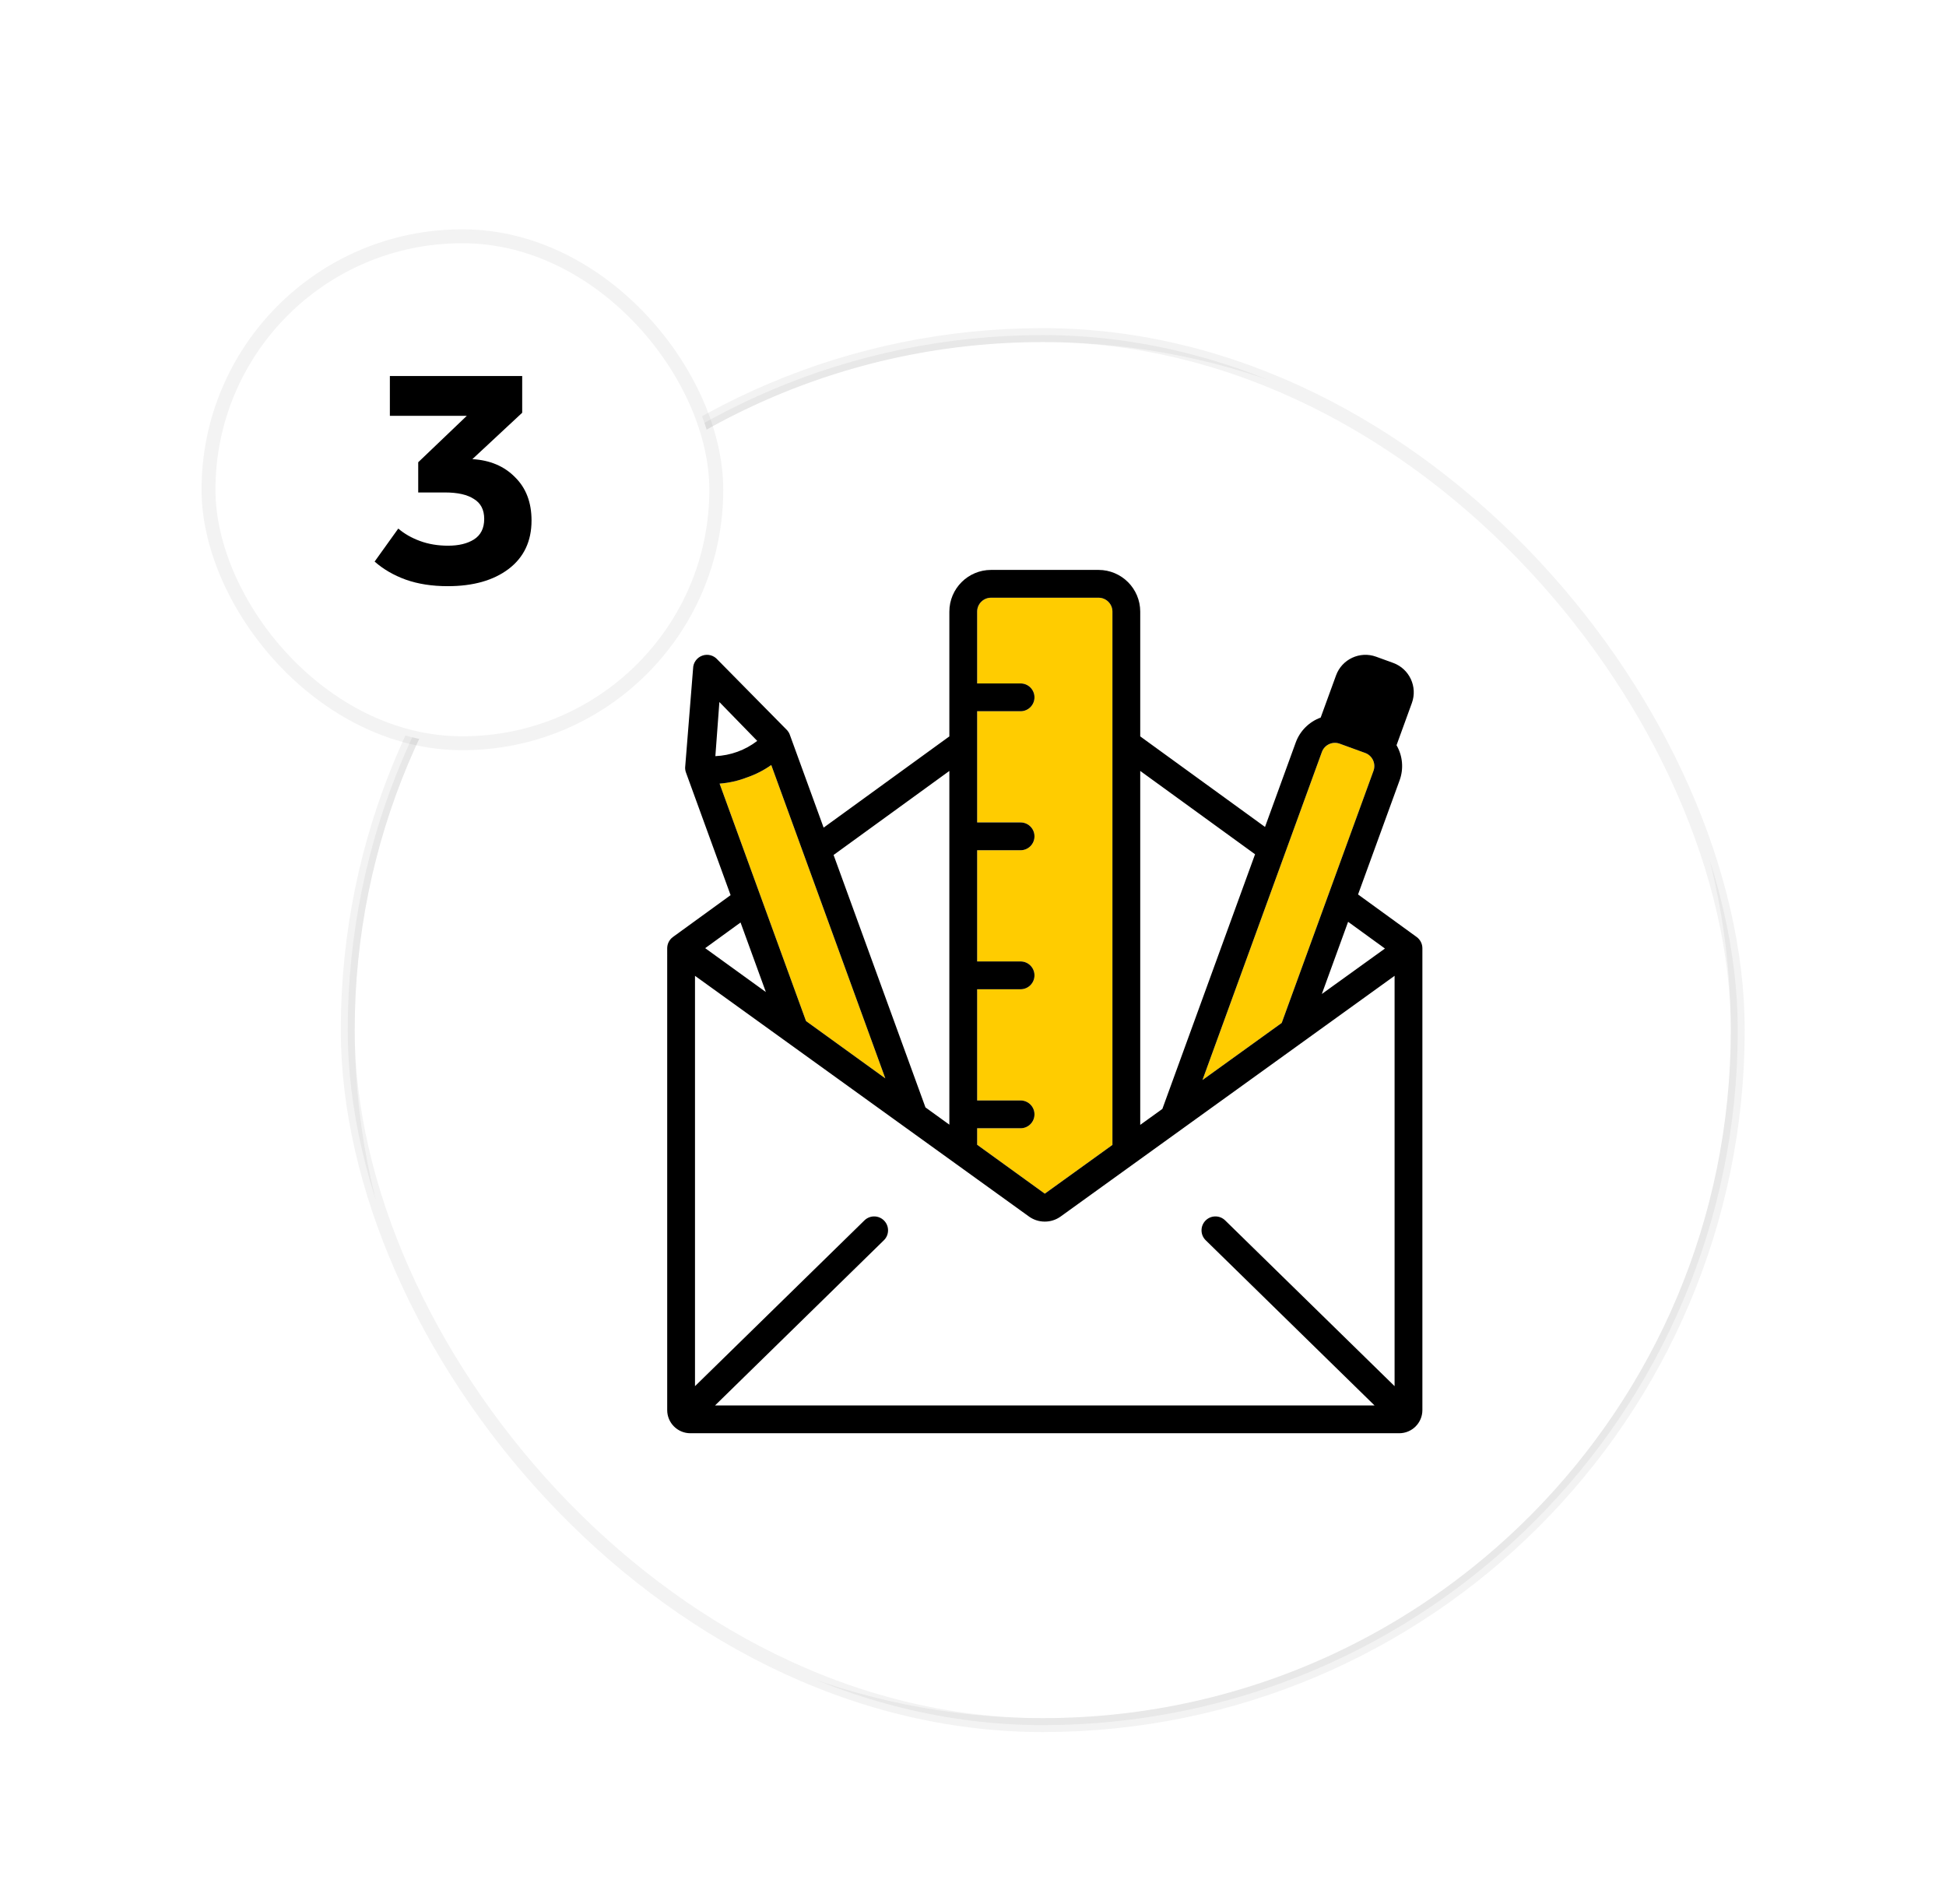 <svg width="140" height="137" viewBox="0 0 140 137" fill="none" xmlns="http://www.w3.org/2000/svg">
<g clip-path="url(#clip0_479_37201)">
<g filter="url(#filter0_ddd_479_37201)">
<g clip-path="url(#clip1_479_37201)">
<rect x="25.018" y="18.107" width="100" height="100" rx="50" fill="white"/>
<path fill-rule="evenodd" clip-rule="evenodd" d="M25.018 68.106C25.018 40.768 46.952 18.555 74.191 18.113L75.018 18.107C102.356 18.107 124.569 40.041 125.011 67.279L125.018 68.106C125.018 95.445 103.083 117.658 75.845 118.1L75.018 118.107C47.679 118.107 25.466 96.172 25.024 68.933L25.018 68.106Z" fill="white" stroke="black" stroke-opacity="0.05"/>
<path d="M55.098 65.368L53.277 60.365L50.732 62.212L55.098 65.368Z" fill="white"/>
<path d="M82.031 74.925L83.623 73.778L90.291 55.457L82.031 49.462V74.925Z" fill="white"/>
<path d="M68.299 74.91V49.463L59.971 55.508L66.581 73.668L68.299 74.91Z" fill="white"/>
<path d="M95.096 65.509L96.087 64.794H96.088L99.635 62.239L96.986 60.316L95.096 65.509Z" fill="white"/>
<path d="M51.442 95.109H98.888L86.742 83.226C86.347 82.84 86.34 82.207 86.726 81.812C87.112 81.417 87.745 81.41 88.14 81.796L100.33 93.722V64.202L76.286 81.531C75.96 81.76 75.572 81.883 75.173 81.883V81.885L75.165 81.883L75.158 81.885V81.883C74.76 81.883 74.371 81.76 74.045 81.531L50 64.202V93.722L62.19 81.796C62.584 81.41 63.218 81.417 63.604 81.812C63.99 82.207 63.983 82.84 63.588 83.226L51.442 95.109Z" fill="white"/>
<path d="M51.753 44.505L51.465 48.398C52.558 48.352 53.61 47.969 54.477 47.302L51.753 44.505Z" fill="white"/>
<path d="M98.814 49.452C99.001 48.932 98.734 48.359 98.216 48.169L96.381 47.501C95.862 47.313 95.289 47.581 95.099 48.099L86.51 71.699L92.211 67.591L98.814 49.452Z" fill="#FFCC00"/>
<path d="M55.486 49.036C54.947 49.418 54.355 49.719 53.73 49.933C53.101 50.175 52.441 50.324 51.77 50.374L57.987 67.456L63.691 71.579L55.486 49.036Z" fill="#FFCC00"/>
<path d="M73.423 75.168H70.299V76.356L75.165 79.874L80.031 76.367V38C80.031 37.448 79.583 37.001 79.031 37H71.299C70.747 37.001 70.299 37.448 70.299 38V43.167H73.423C73.976 43.167 74.423 43.615 74.423 44.167C74.423 44.719 73.976 45.167 73.423 45.167H70.299V53.167H73.423C73.976 53.167 74.423 53.615 74.423 54.167C74.423 54.72 73.976 55.167 73.423 55.167H70.299V63.167H73.423C73.976 63.167 74.423 63.615 74.423 64.168C74.423 64.72 73.976 65.168 73.423 65.168H70.299V73.168H73.423C73.976 73.168 74.423 73.615 74.423 74.168C74.423 74.72 73.976 75.168 73.423 75.168Z" fill="#FFCC00"/>
<path fill-rule="evenodd" clip-rule="evenodd" d="M71.299 35H79.031C80.688 35.002 82.03 36.344 82.031 38V46.977L91.008 53.491L93.219 47.415C93.522 46.583 94.179 45.927 95.012 45.624L96.118 42.589C96.543 41.422 97.834 40.821 99.001 41.244L100.23 41.691C101.397 42.117 101.998 43.407 101.574 44.575L100.47 47.612C100.913 48.379 100.995 49.303 100.692 50.135L97.702 58.349L101.915 61.407C102.176 61.596 102.33 61.899 102.33 62.221V95.444C102.329 96.364 101.584 97.108 100.665 97.109H49.665C48.746 97.108 48.001 96.364 48 95.444V62.774C48 62.769 48.001 62.764 48.002 62.76L48.002 62.76C48.002 62.755 48.003 62.751 48.003 62.745H48V62.221C48 61.899 48.154 61.596 48.415 61.407L52.561 58.398L49.35 49.575C49.308 49.461 49.288 49.34 49.29 49.219L49.862 42.094C49.868 41.679 50.13 41.311 50.52 41.169C50.91 41.026 51.347 41.14 51.618 41.454L56.638 46.544C56.718 46.636 56.78 46.742 56.821 46.857L59.254 53.541L68.299 46.977V38C68.301 36.344 69.643 35.002 71.299 35ZM73.423 75.168H70.299L70.299 76.356L75.165 79.874L80.031 76.367V38C80.031 37.448 79.583 37.001 79.031 37H71.299C70.747 37.001 70.299 37.448 70.299 38V43.167H73.423C73.976 43.167 74.423 43.615 74.423 44.167C74.423 44.719 73.976 45.167 73.423 45.167H70.299V53.167H73.423C73.976 53.167 74.423 53.615 74.423 54.167C74.423 54.72 73.976 55.167 73.423 55.167H70.299V63.167H73.423C73.976 63.167 74.423 63.615 74.423 64.168C74.423 64.72 73.976 65.168 73.423 65.168H70.299V73.168H73.423C73.976 73.168 74.423 73.615 74.423 74.168C74.423 74.72 73.976 75.168 73.423 75.168ZM68.299 49.463V74.91L66.58 73.668L59.97 55.508L68.299 49.463ZM54.477 47.302L51.754 44.505L51.465 48.398C52.558 48.352 53.61 47.969 54.477 47.302ZM51.769 50.374C52.441 50.324 53.101 50.175 53.729 49.933C54.355 49.719 54.946 49.418 55.486 49.036L63.691 71.579L57.987 67.456L51.769 50.374ZM55.098 65.368L53.277 60.365L50.733 62.212L55.098 65.368ZM100.33 93.722L88.14 81.796C87.745 81.41 87.112 81.417 86.726 81.812C86.34 82.207 86.347 82.84 86.742 83.226L98.888 95.109H51.442L63.588 83.226C63.983 82.84 63.99 82.207 63.604 81.812C63.218 81.417 62.585 81.41 62.19 81.796L50 93.722V64.202L74.045 81.531C74.371 81.76 74.759 81.883 75.158 81.883V81.885L75.165 81.883L75.173 81.885V81.883C75.572 81.883 75.96 81.76 76.286 81.531L100.33 64.202V93.722ZM96.089 64.794L99.636 62.239L96.986 60.316L95.096 65.509L96.088 64.794H96.089ZM95.099 48.099C95.288 47.581 95.861 47.313 96.38 47.501L98.215 48.169C98.733 48.359 99.001 48.932 98.813 49.452L92.21 67.591L86.509 71.699L95.099 48.099ZM83.623 73.778L90.292 55.457L82.031 49.462V74.925L83.623 73.778Z" fill="black"/>
</g>
<rect x="25.018" y="18.107" width="100" height="100" rx="50" stroke="black" stroke-opacity="0.05"/>
</g>
<g filter="url(#filter1_ddd_479_37201)">
<rect x="15" y="11" width="36.532" height="36.468" rx="18.234" fill="white"/>
<path d="M32.215 36.17C31.08 36.17 30.072 36.013 29.191 35.7C28.324 35.386 27.578 34.953 26.951 34.4L28.653 32.026C29.086 32.399 29.609 32.698 30.221 32.922C30.833 33.146 31.505 33.258 32.237 33.258C32.999 33.258 33.618 33.109 34.096 32.81C34.589 32.496 34.835 32.004 34.835 31.332C34.835 30.674 34.589 30.197 34.096 29.898C33.618 29.584 32.924 29.428 32.013 29.428H30.087V27.255L33.581 23.917H28.048V21.05H37.568V23.693L33.984 27.031C35.254 27.105 36.276 27.538 37.053 28.33C37.844 29.107 38.24 30.144 38.24 31.444C38.24 32.937 37.688 34.102 36.583 34.938C35.492 35.759 34.036 36.17 32.215 36.17Z" fill="black"/>
<rect x="15" y="11" width="36.532" height="36.468" rx="18.234" stroke="black" stroke-opacity="0.05"/>
</g>
</g>
<defs>
<filter id="filter0_ddd_479_37201" x="10.518" y="7.607" width="129" height="129" filterUnits="userSpaceOnUse" color-interpolation-filters="sRGB">
<feFlood flood-opacity="0" result="BackgroundImageFix"/>
<feColorMatrix in="SourceAlpha" type="matrix" values="0 0 0 0 0 0 0 0 0 0 0 0 0 0 0 0 0 0 127 0" result="hardAlpha"/>
<feOffset dy="1"/>
<feGaussianBlur stdDeviation="1"/>
<feColorMatrix type="matrix" values="0 0 0 0 0.432 0 0 0 0 0.43 0 0 0 0 0.429 0 0 0 0.12 0"/>
<feBlend mode="normal" in2="BackgroundImageFix" result="effect1_dropShadow_479_37201"/>
<feColorMatrix in="SourceAlpha" type="matrix" values="0 0 0 0 0 0 0 0 0 0 0 0 0 0 0 0 0 0 127 0" result="hardAlpha"/>
<feOffset dy="4"/>
<feGaussianBlur stdDeviation="7"/>
<feColorMatrix type="matrix" values="0 0 0 0 0.483 0 0 0 0 0.48 0 0 0 0 0.479 0 0 0 0.12 0"/>
<feBlend mode="normal" in2="effect1_dropShadow_479_37201" result="effect2_dropShadow_479_37201"/>
<feColorMatrix in="SourceAlpha" type="matrix" values="0 0 0 0 0 0 0 0 0 0 0 0 0 0 0 0 0 0 127 0" result="hardAlpha"/>
<feOffset dy="1"/>
<feGaussianBlur stdDeviation="2"/>
<feColorMatrix type="matrix" values="0 0 0 0 0.446 0 0 0 0 0.444 0 0 0 0 0.443 0 0 0 0.12 0"/>
<feBlend mode="normal" in2="effect2_dropShadow_479_37201" result="effect3_dropShadow_479_37201"/>
<feBlend mode="normal" in="SourceGraphic" in2="effect3_dropShadow_479_37201" result="shape"/>
</filter>
<filter id="filter1_ddd_479_37201" x="0.5" y="0.5" width="65.531" height="65.468" filterUnits="userSpaceOnUse" color-interpolation-filters="sRGB">
<feFlood flood-opacity="0" result="BackgroundImageFix"/>
<feColorMatrix in="SourceAlpha" type="matrix" values="0 0 0 0 0 0 0 0 0 0 0 0 0 0 0 0 0 0 127 0" result="hardAlpha"/>
<feOffset dy="1"/>
<feGaussianBlur stdDeviation="1"/>
<feColorMatrix type="matrix" values="0 0 0 0 0.432 0 0 0 0 0.43 0 0 0 0 0.429 0 0 0 0.12 0"/>
<feBlend mode="normal" in2="BackgroundImageFix" result="effect1_dropShadow_479_37201"/>
<feColorMatrix in="SourceAlpha" type="matrix" values="0 0 0 0 0 0 0 0 0 0 0 0 0 0 0 0 0 0 127 0" result="hardAlpha"/>
<feOffset dy="4"/>
<feGaussianBlur stdDeviation="7"/>
<feColorMatrix type="matrix" values="0 0 0 0 0.483 0 0 0 0 0.48 0 0 0 0 0.479 0 0 0 0.12 0"/>
<feBlend mode="normal" in2="effect1_dropShadow_479_37201" result="effect2_dropShadow_479_37201"/>
<feColorMatrix in="SourceAlpha" type="matrix" values="0 0 0 0 0 0 0 0 0 0 0 0 0 0 0 0 0 0 127 0" result="hardAlpha"/>
<feOffset dy="1"/>
<feGaussianBlur stdDeviation="2"/>
<feColorMatrix type="matrix" values="0 0 0 0 0.446 0 0 0 0 0.444 0 0 0 0 0.443 0 0 0 0.12 0"/>
<feBlend mode="normal" in2="effect2_dropShadow_479_37201" result="effect3_dropShadow_479_37201"/>
<feBlend mode="normal" in="SourceGraphic" in2="effect3_dropShadow_479_37201" result="shape"/>
</filter>
<clipPath id="clip0_479_37201">
<rect width="140" height="137" fill="white"/>
</clipPath>
<clipPath id="clip1_479_37201">
<rect x="25.018" y="18.107" width="100" height="100" rx="50" fill="white"/>
</clipPath>
</defs>
</svg>
